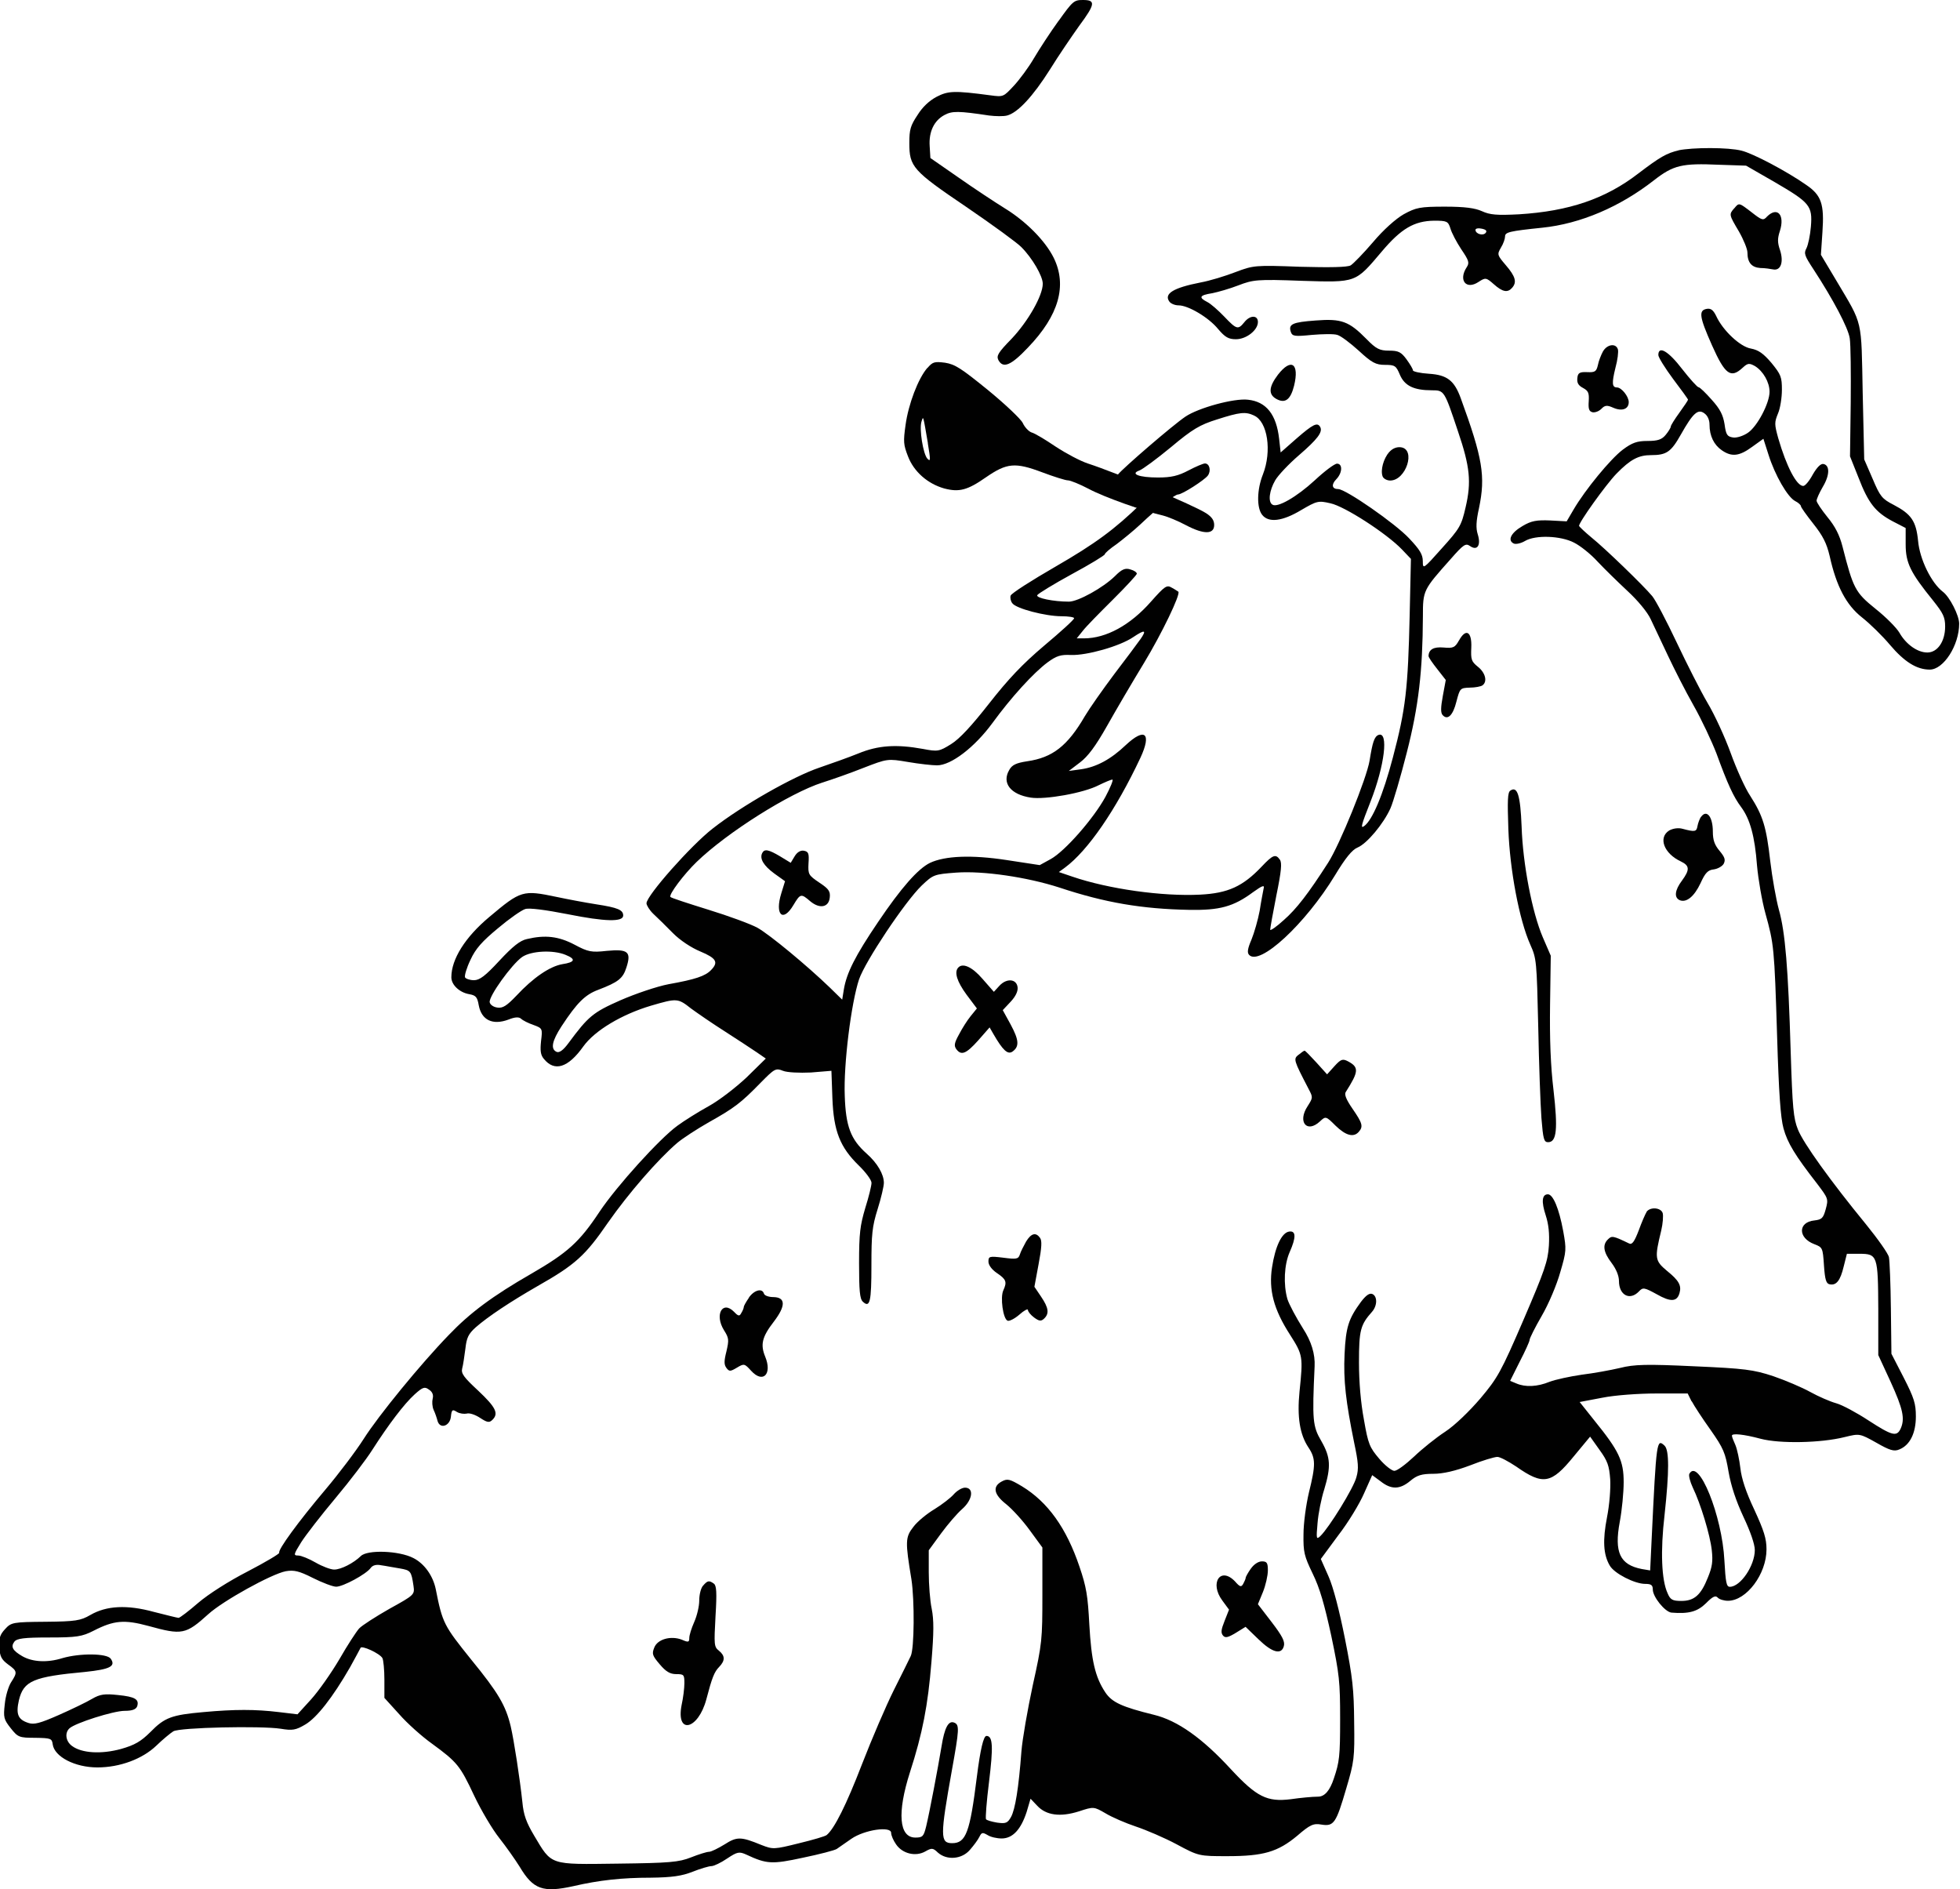 <?xml version="1.0" encoding="UTF-8"?>
<svg xmlns="http://www.w3.org/2000/svg" viewBox="0 0 220.46 212.46">
  <defs>
    <style>
      .cls-1 {
        fill: #010101;
      }
    </style>
  </defs>
  <g id="_1" data-name="1">
    <path class="cls-1" d="M119.07,2.34c-.95,1.31-2.17,3.19-2.78,4.22-.58,1-1.61,2.39-2.25,3.08-1.17,1.25-1.17,1.28-2.64,1.08-4.06-.54-4.75-.51-6.06.17-.81.43-1.58,1.14-2.14,2.05-.78,1.17-.92,1.62-.92,3.13,0,2.68.36,3.11,6.42,7.21,2.92,1.99,5.7,4.02,6.17,4.5,1.25,1.25,2.42,3.28,2.42,4.13,0,1.34-1.67,4.25-3.5,6.18-1.53,1.57-1.72,1.91-1.5,2.39.53,1,1.42.63,3.34-1.4,3.48-3.62,4.42-6.98,2.89-10.09-.95-1.91-3.11-4.1-5.53-5.58-1.06-.66-3.39-2.19-5.14-3.42l-3.2-2.22-.08-1.34c-.11-1.62.5-2.88,1.67-3.5.86-.46,1.56-.46,5.01.06.72.09,1.61.11,2.03,0,1.2-.31,2.92-2.17,4.81-5.16.97-1.57,2.47-3.76,3.28-4.9,1.84-2.48,1.89-2.93.44-2.93-1,0-1.14.11-2.73,2.34Z"/>
  </g>
  <g id="wizard">
    <g>
      <path class="cls-1" d="M188.85,16.9c-1.39.32-2.14.76-4.56,2.6-3.7,2.86-7.81,4.25-13.43,4.6-2.5.13-3.28.06-4.17-.35-.78-.35-1.92-.51-4.17-.51-2.81,0-3.25.1-4.64.86-.89.51-2.28,1.75-3.45,3.14-1.06,1.24-2.2,2.41-2.5,2.6-.36.22-2.36.25-5.73.16-5.01-.19-5.23-.16-7.23.6-1.14.44-2.89.98-3.95,1.17-3.06.6-4.14,1.27-3.48,2.16.17.22.61.41,1.03.41,1.08,0,3.39,1.36,4.45,2.67.78.92,1.17,1.14,2,1.14,1.17,0,2.47-1.02,2.47-1.94,0-.79-.89-.79-1.53.03-.7.86-.86.83-2.25-.63-.67-.7-1.53-1.46-1.92-1.65-1-.51-.86-.76.53-.98.67-.13,2-.51,2.98-.89,1.64-.63,2.11-.7,7.09-.51,6.23.19,6.03.25,9.04-3.3,2.17-2.57,3.64-3.43,5.87-3.46,1.45,0,1.58.06,1.84.86.14.51.7,1.56,1.22,2.35.86,1.27.95,1.52.61,2.03-.95,1.46-.06,2.57,1.33,1.65.78-.51.86-.51,1.72.25,1,.89,1.56.98,2.06.41.56-.63.39-1.27-.7-2.54-.97-1.14-1-1.21-.56-1.97.28-.44.47-1.02.47-1.27,0-.48.5-.6,4.17-.98,4.31-.44,8.76-2.35,12.57-5.33,2.2-1.71,3.14-1.94,7.37-1.75l3,.1,3.2,1.84c3.98,2.32,4.28,2.67,4.09,5.01-.08.98-.31,2.06-.5,2.44-.31.57-.22.83.78,2.35,2.22,3.4,3.92,6.6,4.09,7.78.11.67.14,3.9.11,7.24l-.08,6.03.95,2.38c1.11,2.89,1.92,3.9,3.84,4.92l1.47.76v1.84c0,2.09.53,3.17,3.11,6.35,1.11,1.4,1.33,1.84,1.33,2.89,0,1.68-.86,2.92-2,2.92s-2.42-.95-3.14-2.22c-.31-.54-1.5-1.75-2.7-2.7-2.28-1.84-2.5-2.28-3.7-6.98-.33-1.3-.83-2.28-1.7-3.33-.67-.83-1.22-1.65-1.22-1.84s.31-.89.7-1.56c.78-1.3.81-2.41.08-2.57-.31-.06-.72.35-1.2,1.17-.39.73-.86,1.3-1.08,1.3-.75,0-1.89-2.19-2.81-5.36-.44-1.59-.44-1.78-.03-2.79.25-.57.44-1.78.44-2.67,0-1.43-.11-1.71-1.17-3.01-.92-1.08-1.47-1.46-2.31-1.62-1.2-.19-3.17-2.03-3.92-3.68-.31-.63-.58-.86-1.03-.79-.97.16-.86.89.56,4.09,1.47,3.3,2.11,3.78,3.45,2.54.58-.54.75-.54,1.39-.19.92.57,1.64,1.81,1.64,2.89,0,1.27-1.36,3.87-2.42,4.6-.5.35-1.25.6-1.67.54-.67-.1-.81-.29-.97-1.49-.17-1.05-.5-1.71-1.45-2.76-.67-.76-1.33-1.4-1.47-1.4s-.97-.92-1.86-2.06c-1.53-2-2.67-2.67-2.67-1.56,0,.25.75,1.46,1.67,2.7.92,1.21,1.67,2.25,1.67,2.32s-.44.73-.97,1.46-.97,1.43-.97,1.56-.25.54-.56.92c-.44.54-.89.7-2.06.7s-1.72.19-2.78.98c-1.39,1.05-4.23,4.51-5.53,6.73l-.78,1.33-1.86-.1c-1.5-.06-2.11.03-3.11.63-1.31.76-1.72,1.62-.97,1.97.25.1.81-.03,1.25-.29,1.17-.7,4.03-.6,5.53.19.7.35,1.89,1.3,2.64,2.13.78.83,2.31,2.32,3.36,3.3,1.14,1.05,2.25,2.38,2.61,3.17.36.76,1.22,2.57,1.92,4.06s1.97,4,2.89,5.62,2.06,4.06,2.59,5.43c1.25,3.43,1.92,4.89,2.78,6.03,1,1.36,1.53,3.27,1.78,6.57.14,1.56.56,4,.95,5.4.95,3.43,1,3.78,1.31,13.81.19,6.35.39,9.17.72,10.35.44,1.62,1.31,3.05,3.78,6.22,1.25,1.65,1.28,1.71.97,2.86-.28,1.02-.44,1.17-1.28,1.27-1.86.19-1.86,1.97,0,2.67.92.35.95.41,1.08,2.38.11,1.62.25,2.06.64,2.13.75.16,1.2-.41,1.58-2l.36-1.43h1.39c2.06,0,2.11.19,2.14,6.25v5.14l1.39,3.01c1.39,3.05,1.64,4.16,1.11,5.3-.44.89-.95.76-3.59-.95-1.31-.86-2.95-1.75-3.64-1.94s-2-.76-2.92-1.27-2.78-1.3-4.17-1.78c-2.22-.73-3.2-.86-8.9-1.11-5.31-.25-6.73-.22-8.34.19-1.06.25-3,.6-4.31.76-1.31.19-2.92.54-3.59.79-1.39.57-2.73.63-3.75.19l-.7-.29,1.08-2.16c.61-1.17,1.11-2.28,1.11-2.44,0-.19.61-1.4,1.36-2.7.78-1.33,1.7-3.52,2.09-4.92.7-2.38.7-2.57.33-4.63-.47-2.54-1.14-4.13-1.72-4.13-.67,0-.75.83-.25,2.35.33,1.02.44,2.03.36,3.43-.11,1.75-.47,2.79-2.86,8.35-2.53,5.87-2.92,6.54-4.84,8.82-1.22,1.43-2.89,3.05-3.95,3.74-1.03.67-2.61,1.94-3.53,2.82-.92.86-1.89,1.59-2.2,1.59-.28,0-1.06-.6-1.7-1.36-1.08-1.27-1.25-1.65-1.72-4.38-.36-1.9-.56-4.25-.56-6.47,0-3.62.17-4.22,1.47-5.68.61-.7.61-1.75.03-2-.33-.13-.72.16-1.28.89-1.39,1.9-1.7,2.82-1.84,5.87-.14,2.98.14,5.33,1.08,9.97.47,2.22.53,2.92.25,3.87-.28,1.17-3.09,5.71-4.06,6.63-.44.41-.47.32-.31-1.46.08-1.05.42-2.76.75-3.78.78-2.6.72-3.62-.33-5.46-.97-1.65-1.03-2.35-.75-8.38q.11-2.09-1.31-4.28c-.78-1.24-1.56-2.7-1.75-3.3-.47-1.65-.36-3.87.25-5.27.75-1.68.72-2.44-.06-2.32-.83.13-1.56,1.68-1.92,4.03-.39,2.54.19,4.73,2.03,7.58,1.45,2.28,1.47,2.44,1.06,6.41-.28,2.82.03,4.79,1,6.25.83,1.24.83,1.97.06,5.08-.33,1.4-.61,3.46-.61,4.7-.03,2,.08,2.44,1.03,4.41.81,1.65,1.33,3.49,2.09,6.98.92,4.38,1,5.2,1,9.39s-.08,4.82-.7,6.66q-.67,2.06-1.78,2.06c-.61,0-2,.13-3.09.29-2.64.32-3.81-.25-6.7-3.36-3.23-3.52-6.03-5.49-8.65-6.13-3.61-.89-4.73-1.4-5.48-2.51-1.17-1.75-1.58-3.62-1.81-7.65-.17-3.24-.33-4.22-1.11-6.51-1.47-4.35-3.56-7.27-6.48-9.04-1.33-.79-1.61-.89-2.25-.54-1.08.57-.92,1.46.5,2.57.67.54,1.86,1.84,2.64,2.92l1.42,1.94v5.27c0,5.11-.03,5.49-1.08,10.22-.58,2.7-1.17,6.06-1.28,7.46-.31,4.13-.7,6.51-1.17,7.36-.39.7-.61.76-1.56.63-.58-.1-1.14-.25-1.25-.38-.08-.1.06-1.97.33-4.13.5-4.06.44-5.24-.28-5.24q-.5,0-1.08,4.6c-.78,6.25-1.22,7.46-2.78,7.46-1.36,0-1.36-.76-.03-8.19.83-4.6.86-5.11.28-5.36-.67-.29-1.11.57-1.45,2.7-.39,2.35-1.33,7.33-1.72,8.95-.28,1.14-.39,1.27-1.22,1.27-1.84,0-2.06-2.79-.61-7.33,1.42-4.38,2.03-7.55,2.42-12.41.28-3.36.28-4.73.03-6-.19-.89-.33-2.73-.33-4.09v-2.48l1.39-1.9c.75-1.02,1.81-2.25,2.36-2.73,1.2-1.05,1.36-2.41.33-2.41-.36,0-.92.35-1.28.76-.33.38-1.31,1.14-2.14,1.65-.86.51-1.95,1.4-2.39,2-.92,1.17-.92,1.65-.22,5.9.36,2.35.33,7.81-.08,8.63-.17.38-1.03,2.09-1.89,3.81s-2.47,5.46-3.59,8.35c-1.75,4.54-3.11,7.27-3.98,7.97-.14.13-1.53.54-3.11.92-2.81.7-2.92.7-4.23.19-2.31-.95-2.75-.95-4.14-.06-.72.44-1.5.83-1.75.83s-1.17.29-2.03.63c-1.36.54-2.42.63-8.23.7-7.73.1-7.4.22-9.4-3.14-.89-1.49-1.2-2.35-1.33-3.78-.28-2.63-.95-6.98-1.31-8.51-.56-2.35-1.39-3.78-4.45-7.52-3.06-3.81-3.23-4.09-3.98-7.9-.31-1.52-1.28-2.89-2.53-3.52-1.61-.83-5.17-.95-5.9-.22-.81.79-2.22,1.52-3,1.52-.39,0-1.33-.35-2.09-.79s-1.64-.79-1.95-.79c-.56,0-.53-.1.33-1.49.5-.79,2.25-3.05,3.87-4.98s3.48-4.38,4.14-5.43c1.81-2.82,3.56-5.14,4.75-6.22.92-.83,1.14-.89,1.61-.54.39.25.53.6.42,1.02-.08.32-.06.89.11,1.27.17.35.36.92.44,1.24.28.95,1.39.57,1.5-.48.08-.79.17-.86.67-.54.31.19.81.25,1.11.19.31-.1.97.13,1.5.48.78.51,1.03.57,1.36.25.78-.73.42-1.43-1.56-3.3-1.64-1.52-1.95-1.94-1.81-2.51.11-.38.25-1.4.36-2.22.14-1.24.33-1.65,1.17-2.41,1.39-1.21,3.87-2.86,6.95-4.63,4.25-2.41,5.37-3.43,7.92-7.14,2.31-3.3,5.62-7.11,7.81-8.98.61-.51,2.22-1.56,3.56-2.32,2.84-1.59,3.59-2.16,5.81-4.44,1.56-1.59,1.7-1.65,2.5-1.33.47.19,1.84.25,3.14.19l2.31-.19.11,3.08c.14,3.71.86,5.52,2.98,7.58.78.76,1.42,1.62,1.42,1.94s-.31,1.59-.7,2.82c-.58,1.97-.7,2.82-.7,6.22,0,3.05.08,4,.42,4.32.81.76.97,0,.97-4.09,0-3.49.08-4.35.7-6.32.39-1.24.7-2.57.7-2.95,0-.95-.72-2.22-1.95-3.3-1.78-1.59-2.34-3.05-2.45-6.51-.14-3.52.72-10.41,1.61-13.08.7-2.03,5.14-8.7,7.04-10.54,1.31-1.24,1.39-1.27,3.89-1.46,3.03-.22,7.98.51,11.6,1.68,5.14,1.71,9.32,2.41,14.6,2.51,3.42.06,4.98-.35,7.2-2,1.06-.76,1.31-.83,1.17-.38-.06.32-.28,1.43-.44,2.48-.19,1.02-.61,2.48-.92,3.24-.44,1.02-.5,1.46-.28,1.71,1.17,1.33,6.34-3.46,9.68-8.95,1.17-1.94,1.92-2.86,2.53-3.11,1.06-.44,2.92-2.67,3.7-4.41.31-.7,1.14-3.52,1.84-6.28,1.33-5.2,1.78-9.14,1.81-15.3,0-2.95.03-2.98,3.14-6.47,1.42-1.62,1.67-1.78,2.14-1.46.83.6,1.28-.06.89-1.3-.22-.7-.19-1.46.14-2.95.75-3.59.42-5.59-2.06-12.38-.72-1.97-1.53-2.6-3.56-2.73-1-.06-1.81-.25-1.81-.38,0-.16-.33-.7-.72-1.24-.61-.83-.92-.98-1.97-.98s-1.45-.19-2.53-1.3c-1.97-2-2.81-2.32-5.73-2.09-2.61.19-3.09.41-2.78,1.3.17.48.44.51,2.36.32,1.2-.1,2.47-.13,2.86,0,.39.1,1.47.92,2.42,1.78,1.47,1.36,1.92,1.59,2.95,1.59,1.11,0,1.25.1,1.67,1.11.53,1.24,1.56,1.75,3.61,1.75,1.39,0,1.39.03,2.92,4.6,1.36,4,1.53,5.71.86,8.57-.47,2.06-.67,2.38-2.67,4.6-2.09,2.35-2.14,2.38-2.14,1.46,0-.76-.33-1.3-1.53-2.57-1.56-1.68-7.15-5.55-7.98-5.55-.72,0-.81-.51-.22-1.11.7-.73.72-1.75.08-1.75-.28,0-1.42.86-2.5,1.87-2.03,1.87-4.23,3.14-4.78,2.73-.5-.32-.33-1.59.33-2.73.33-.57,1.53-1.84,2.67-2.82,2.06-1.78,2.7-2.6,2.39-3.17s-.81-.32-2.64,1.27l-1.81,1.59-.17-1.52c-.31-2.76-1.45-4.19-3.5-4.41-1.58-.19-5.59.92-7.04,1.9s-7.01,5.78-7.59,6.51c-.5.63-.5.67,0,.95.28.16,1.17.41,1.95.54.81.13,1.53.32,1.61.48.08.13-.33.7-.92,1.27-3,2.92-5.2,4.54-9.65,7.11-2.7,1.56-4.98,3.01-5.06,3.27-.08.22,0,.63.19.86.42.6,3.73,1.46,5.53,1.46.78,0,1.42.1,1.42.22,0,.16-1.5,1.52-3.36,3.08-2.47,2.09-4.06,3.78-6.2,6.51-1.97,2.51-3.31,3.97-4.28,4.57-1.33.83-1.5.86-3.17.54-2.98-.54-5.03-.41-7.26.51-1.08.44-3.06,1.14-4.37,1.59-2.92.98-8.73,4.28-12.01,6.85-2.45,1.9-7.45,7.55-7.45,8.41,0,.22.33.76.75,1.17.44.41,1.42,1.36,2.2,2.16.81.83,2.11,1.68,3.11,2.09,1.81.76,2.06,1.21,1.2,2.09-.64.67-1.75,1.05-4.78,1.59-1.31.25-3.75,1.08-5.42,1.81-3.09,1.36-3.61,1.81-5.84,4.82-.58.79-1.03,1.11-1.33.98-.7-.32-.53-1.21.56-2.89,1.75-2.67,2.67-3.55,4.12-4.09,2.25-.86,2.78-1.27,3.17-2.51.58-1.78.17-2.09-2.2-1.87-1.72.19-2.09.13-3.64-.7-1.81-.95-3.31-1.11-5.34-.63-.78.16-1.61.83-3.11,2.44-1.58,1.71-2.22,2.19-2.86,2.19-.44,0-.92-.16-1-.32-.08-.19.17-1.05.61-1.97.58-1.27,1.33-2.09,3.09-3.55,1.28-1.08,2.64-2.03,3.06-2.16.44-.16,2.34.1,4.75.57,4.28.86,6.28.89,6.28.16,0-.63-.58-.89-3.06-1.27-1.22-.19-3.23-.57-4.45-.83-3.78-.79-4-.73-7.54,2.25-2.73,2.28-4.28,4.76-4.28,6.79,0,.86.92,1.71,2,1.9.75.13.92.32,1.08,1.24.31,1.68,1.56,2.28,3.34,1.62.72-.29,1.17-.32,1.42-.1.19.19.83.51,1.39.7,1.03.38,1.03.41.86,1.81-.11,1.08-.06,1.56.31,2,1.2,1.49,2.73,1.02,4.45-1.4,1.28-1.78,4.31-3.59,7.59-4.57,2.95-.86,3.03-.86,4.53.32.7.51,2.39,1.68,3.75,2.54,1.39.89,2.98,1.94,3.59,2.35l1.06.73-2.17,2.13c-1.25,1.17-3.11,2.6-4.28,3.24-1.14.63-2.73,1.62-3.5,2.19-1.97,1.43-6.81,6.76-8.76,9.68-2.25,3.4-3.59,4.6-7.65,6.95-4.37,2.51-6.92,4.41-9.29,6.89-3.2,3.3-7.92,9.08-9.57,11.68-.89,1.4-2.84,3.97-4.31,5.71-3.06,3.62-5.37,6.79-5.2,7.11.06.1-1.53,1.05-3.53,2.09-2.11,1.08-4.45,2.57-5.59,3.55-1.06.92-2.06,1.68-2.2,1.68s-1.39-.32-2.78-.67c-3.03-.83-5.34-.7-7.15.35-1.08.63-1.67.73-5.03.76-3.64.03-3.87.06-4.56.83-.58.63-.7,1.02-.64,2.06.06,1.02.25,1.36.97,1.9,1.06.76,1.08.89.36,2-.31.48-.64,1.59-.72,2.48-.17,1.49-.11,1.71.67,2.7.81,1.02.95,1.08,2.75,1.08,1.72.03,1.89.06,1.97.73.19,1.4,2.5,2.6,5.03,2.6s5.06-.95,6.62-2.44c.72-.7,1.61-1.43,1.92-1.62.72-.44,9.9-.63,12.07-.29,1.33.22,1.7.16,2.78-.48,1.28-.76,3.06-3.01,5.03-6.44.58-1.05,1.11-2.03,1.17-2.16.08-.35,2.17.6,2.47,1.14.11.22.22,1.3.22,2.44v2.03l1.67,1.84c.89,1.02,2.56,2.51,3.67,3.3,2.86,2.09,3.17,2.48,4.75,5.84.78,1.65,2.06,3.81,2.84,4.79.75.95,1.78,2.41,2.28,3.21,1.53,2.57,2.61,2.95,6.06,2.19,2.89-.67,5.48-.95,8.7-.95,2.39-.03,3.5-.19,4.7-.67.89-.35,1.84-.63,2.11-.63s1.08-.38,1.78-.86c1.14-.76,1.36-.79,2.14-.44,2.31,1.08,2.89,1.11,6.4.35,1.84-.38,3.56-.83,3.78-.98s.97-.67,1.64-1.14c1.47-1.02,4.48-1.46,4.48-.67,0,.29.25.86.56,1.3.72,1.05,2.2,1.4,3.28.79.72-.41.86-.41,1.42.13,1,.89,2.7.76,3.61-.32.42-.48.89-1.11,1.06-1.46.25-.51.36-.51.92-.19.33.22,1.06.38,1.58.38,1.25,0,2.17-1.02,2.81-2.98l.44-1.49.75.79c1,1.08,2.59,1.3,4.7.63,1.64-.54,1.67-.54,2.98.22.72.44,2.28,1.11,3.42,1.49s3.23,1.27,4.59,2c2.47,1.33,2.53,1.33,5.7,1.33,4.06,0,5.67-.48,7.84-2.28,1.47-1.27,1.84-1.43,2.75-1.27,1.39.22,1.64-.16,2.78-4.06.89-3.01.95-3.4.89-7.46-.03-3.68-.17-5.01-1.03-9.36-.64-3.21-1.31-5.81-1.86-7.05l-.86-1.94,1.97-2.67c1.11-1.43,2.39-3.55,2.89-4.7l.92-2.06.95.7c1.2.95,2.17.92,3.34-.06.75-.63,1.28-.79,2.59-.79,1.08,0,2.47-.32,4.14-.95,1.36-.54,2.73-.95,3.06-.95.31,0,1.25.51,2.11,1.08,3.03,2.13,3.95,1.97,6.48-1.14l1.84-2.22,1.06,1.49c.92,1.27,1.08,1.78,1.2,3.3.06,1.05-.08,2.86-.36,4.28-.5,2.57-.42,4.19.31,5.43.5.89,2.81,2.06,3.98,2.06.67,0,.86.13.86.63,0,.83,1.36,2.51,2.09,2.6,1.95.16,2.92-.1,3.89-1.05.75-.76,1.08-.92,1.33-.63.17.19.7.35,1.14.35,2.09,0,4.34-3.01,4.34-5.78,0-1.21-.28-2.09-1.36-4.44-.95-2-1.45-3.52-1.58-4.7-.11-.95-.36-2.13-.56-2.6-.22-.48-.39-.92-.39-1.05,0-.29,1.33-.16,3.23.35,2.17.57,6.78.48,9.45-.19,1.67-.41,1.7-.41,3.56.63,1.5.86,2,1.02,2.59.76,1.2-.48,1.86-1.84,1.86-3.71,0-1.43-.19-2.06-1.36-4.35l-1.39-2.7-.06-5.08c-.03-2.76-.14-5.4-.22-5.78-.08-.41-1.25-2.06-2.59-3.71-3.95-4.82-7.06-9.14-7.65-10.66-.5-1.24-.61-2.41-.81-8.73-.28-9.39-.61-13.46-1.33-15.99-.31-1.14-.75-3.59-.97-5.46-.44-3.84-.81-5.08-2.25-7.33-.58-.86-1.56-3.05-2.2-4.82s-1.81-4.32-2.61-5.65c-.78-1.33-2.34-4.41-3.48-6.82s-2.36-4.73-2.73-5.17c-.97-1.17-5.34-5.4-6.84-6.6-.72-.6-1.33-1.17-1.39-1.3-.08-.32,3-4.63,4.2-5.87,1.58-1.62,2.5-2.09,3.89-2.09,1.75,0,2.25-.35,3.36-2.32,1.36-2.41,1.92-2.92,2.64-2.38.36.25.58.73.58,1.27,0,1.27.5,2.28,1.39,2.89,1.11.76,1.95.67,3.39-.38l1.28-.92.58,1.81c.72,2.28,2.14,4.76,3,5.2.33.16.64.44.64.57s.64,1.02,1.39,1.97c1.08,1.36,1.5,2.19,1.84,3.62.75,3.4,1.86,5.52,3.64,6.92.89.7,2.31,2.09,3.14,3.08,1.61,1.9,3,2.79,4.48,2.79,1.56,0,3.31-2.73,3.31-5.17,0-.92-1.06-3.01-1.84-3.59-1.28-.98-2.59-3.62-2.78-5.71-.22-2.22-.75-3.01-2.75-4.06-1.31-.67-1.53-.95-2.36-2.92l-.95-2.19-.17-7.46c-.17-8.44.06-7.55-2.92-12.57l-1.78-2.98.17-2.54c.22-3.17-.11-4.16-1.84-5.33-2.17-1.52-5.95-3.52-7.26-3.84-1.47-.38-5.48-.38-7.15-.03ZM167.1,26.2c-.31.35-1.14.1-1.14-.35,0-.16.33-.22.72-.13.47.1.61.25.42.48ZM141.05,46.73c1.53.67,2.03,4,1,6.63-.67,1.68-.72,3.74-.08,4.54.72.92,2.28.73,4.39-.54,1.75-1.02,1.92-1.08,3.28-.76,1.58.32,6.34,3.4,8.06,5.2l1,1.05-.14,6.28c-.19,8.35-.44,10.57-1.89,16.06-1.11,4.22-2.31,7.05-3.23,7.71-.44.32-.33-.1.72-2.76,1.58-4.03,2.06-7.93.89-7.49-.47.19-.67.83-1,2.89-.33,2-3.36,9.46-4.67,11.49-2.22,3.46-3.56,5.2-4.98,6.44-.83.76-1.53,1.24-1.53,1.08s.31-1.9.7-3.87c.56-2.73.64-3.65.39-4-.47-.67-.78-.57-2.06.79-2.11,2.22-3.78,2.98-6.9,3.14-4.23.22-10.32-.63-14.4-2.03l-1.5-.51.7-.51c2.56-1.9,5.7-6.44,8.48-12.35,1.28-2.76.5-3.43-1.64-1.43-1.7,1.62-3.31,2.48-5.03,2.73l-1.39.19,1.25-.95c.89-.67,1.75-1.81,3.06-4.13,1-1.78,2.86-4.95,4.14-7.05,2-3.3,4.14-7.74,3.87-8.03-.06-.03-.36-.25-.72-.44-.58-.35-.78-.22-2.36,1.56-2.31,2.63-5.03,4.13-7.54,4.13h-.81l.67-.83c.36-.48,1.89-2.03,3.39-3.52,1.47-1.46,2.7-2.79,2.7-2.92,0-.16-.33-.38-.72-.48-.58-.19-.97-.03-1.75.76-1.33,1.3-4.14,2.86-5.17,2.86-1.75,0-3.73-.41-3.56-.73.08-.16,1.84-1.24,3.87-2.35,2.06-1.11,3.73-2.13,3.73-2.25s.58-.63,1.33-1.14c.72-.54,1.92-1.52,2.67-2.22,1.97-1.87,3.87-3.36,4.23-3.36.47,0,2.98-1.62,3.36-2.13.39-.54.19-1.36-.33-1.36-.19,0-1.03.35-1.86.79-1.14.6-1.92.79-3.42.79-2.14,0-3.17-.41-2.09-.79.36-.13,1.95-1.3,3.56-2.63,2.42-2.03,3.25-2.51,5.17-3.11,2.59-.83,3.2-.89,4.17-.44ZM128.26,71.9c-.31.44-1.61,2.19-2.92,3.9-1.31,1.75-2.78,3.84-3.31,4.73-1.95,3.36-3.64,4.67-6.48,5.08-1.25.19-1.72.41-2.03.98-.86,1.46.14,2.76,2.42,3.11,1.61.25,5.95-.51,7.65-1.4.72-.35,1.39-.63,1.53-.63s-.22.89-.78,1.94c-1.33,2.44-4.56,6.13-6.17,7.01l-1.22.67-3.73-.57c-3.92-.6-6.92-.48-8.62.32-1.36.67-3.25,2.82-5.84,6.66-2.56,3.78-3.53,5.71-3.84,7.55l-.19,1.17-1.39-1.36c-2.53-2.44-6.73-5.93-8.15-6.73-.75-.41-3.25-1.33-5.53-2.03-2.25-.7-4.2-1.33-4.25-1.43-.22-.25,1.53-2.57,2.95-3.94,3.45-3.33,10.46-7.74,14.13-8.92,1.03-.32,3.11-1.05,4.62-1.65,2.7-1.05,2.75-1.05,5.01-.67,1.28.22,2.75.38,3.28.38,1.58,0,4.23-2.03,6.23-4.76,2.11-2.89,4.59-5.62,6.2-6.82,1-.73,1.47-.89,2.64-.83,1.78.06,5.48-.98,6.98-2,1.33-.89,1.56-.83.83.22ZM63.61,107.38c1.2.48,1.08.83-.36,1.05-1.42.25-3.28,1.52-5.17,3.55-1.06,1.11-1.53,1.43-2.14,1.33-.44-.06-.81-.32-.86-.6-.11-.67,2.47-4.25,3.64-5.08,1-.7,3.48-.83,4.89-.25ZM190.29,157.59c.25.48,1.2,1.94,2.11,3.21,1.47,2.09,1.67,2.6,2.03,4.73.28,1.59.83,3.24,1.67,5.05.78,1.65,1.28,3.08,1.28,3.74,0,1.75-1.61,4.13-2.81,4.13-.39,0-.47-.51-.61-2.95-.25-5.05-2.92-11.65-3.95-9.74-.08.19.08.86.39,1.52.89,1.84,1.95,5.33,2.14,7.05.14,1.24.06,1.87-.44,3.08-.78,1.97-1.53,2.63-2.98,2.63-1,0-1.25-.13-1.56-.89-.67-1.46-.81-4.7-.33-8.79.53-4.89.53-7.27,0-7.78-.89-.83-.92-.6-1.45,10.44l-.17,3.59-.95-.16c-2.45-.48-3.11-1.87-2.47-5.3.25-1.33.44-3.33.44-4.47,0-2.41-.53-3.52-3.31-6.95l-1.64-2.06,2.53-.48c1.42-.29,4.14-.48,6.09-.48h3.53l.44.89ZM44.95,176.38c1.25.22,1.31.29,1.56,1.97.14.98.11,1.02-2.7,2.57-1.56.89-3.09,1.87-3.42,2.22-.31.35-1.31,1.87-2.2,3.43-.92,1.56-2.34,3.59-3.2,4.54l-1.53,1.68-2.09-.25c-2.64-.32-4.98-.32-8.48,0-3.59.32-4.37.6-5.98,2.25-1.06,1.05-1.75,1.46-3.31,1.9-2.2.6-4.42.48-5.51-.35-.7-.51-.83-1.46-.28-1.97.64-.6,4.95-1.97,6.2-1.97.86,0,1.28-.16,1.42-.51.25-.79-.25-1.08-2.17-1.27-1.47-.16-2-.1-2.92.44-.58.35-2.28,1.17-3.73,1.81-2.09.92-2.78,1.11-3.42.89-1.17-.38-1.42-.98-1.06-2.57.53-2.16,1.61-2.63,7.48-3.17,2.75-.29,3.45-.63,2.84-1.49-.44-.6-3.45-.63-5.42-.06-1.72.54-3.39.44-4.53-.22-1.08-.63-1.31-1.05-.89-1.62.28-.38,1.14-.48,3.89-.48,3.14,0,3.73-.1,5.03-.76,2.28-1.17,3.45-1.27,6.15-.54,3.81,1.05,4.2.98,6.76-1.33,1.64-1.49,7.09-4.51,8.7-4.82.92-.16,1.5-.03,3.06.76,1.08.54,2.25.98,2.61.98.78,0,3.36-1.4,3.87-2.09.22-.32.64-.44,1.2-.32.47.06,1.39.25,2.06.35Z"/>
      <path class="cls-1" d="M85.74,95.92c-.33.63.14,1.43,1.36,2.32l1.2.86-.42,1.36c-.75,2.41.17,3.33,1.36,1.33.78-1.3.86-1.33,1.89-.44,1.06.89,2.09.7,2.2-.41.08-.7-.11-.98-1.17-1.68-1.22-.83-1.28-.92-1.22-2.16.08-1.14,0-1.33-.53-1.43-.36-.06-.75.16-1.03.63l-.44.73-1.2-.73c-1.28-.76-1.75-.86-2-.38Z"/>
      <path class="cls-1" d="M195.05,23.44c-.58.67-.58.7.53,2.57.53.92.97,2,.97,2.38,0,1.14.47,1.68,1.45,1.75.5,0,1.14.1,1.45.16.83.16,1.2-.79.78-2.13-.31-.89-.31-1.33-.03-2.19.58-1.81-.28-2.79-1.45-1.62-.42.48-.58.41-1.72-.48-1.45-1.11-1.42-1.11-1.97-.44Z"/>
      <path class="cls-1" d="M180.31,39.5c-.22.41-.5,1.11-.58,1.56-.17.73-.33.83-1.2.79s-1.06.1-1.11.67c-.06.54.11.83.64,1.11.58.32.7.54.64,1.49-.06.86.03,1.14.42,1.24.28.06.72-.1,1-.38.39-.41.64-.44,1.33-.13,1,.44,1.75.16,1.75-.63,0-.63-.81-1.65-1.33-1.65-.56,0-.58-.51-.17-2.19.25-.89.36-1.84.28-2.09-.22-.73-1.22-.57-1.67.22Z"/>
      <path class="cls-1" d="M143.75,42.13c-1.06,1.4-1.11,2.25-.14,2.76s1.56.03,1.95-1.52c.61-2.51-.33-3.14-1.81-1.24Z"/>
      <path class="cls-1" d="M156.26,50.83c-.64.73-1,2.03-.75,2.73.08.25.47.48.86.48,1.78,0,2.92-3.52,1.2-3.74-.47-.06-.95.13-1.31.54Z"/>
      <path class="cls-1" d="M164.1,72.03c-.44.79-.64.89-1.72.79-1.14-.1-1.67.22-1.7.95,0,.16.44.79.97,1.46l.97,1.24-.33,1.78c-.25,1.36-.25,1.9-.03,2.16.56.63,1.17.06,1.56-1.52.39-1.49.42-1.52,1.5-1.56.61,0,1.25-.13,1.42-.25.58-.41.36-1.4-.5-2.09-.75-.6-.81-.83-.75-2.16.08-1.81-.61-2.22-1.39-.79Z"/>
      <path class="cls-1" d="M169.88,88.91c-.31.22-.33,1.11-.22,4.35.17,4.6,1.22,10.19,2.47,12.98.7,1.56.72,1.84.89,9.2.08,4.19.25,8.82.36,10.31.19,2.35.28,2.7.75,2.7.97,0,1.11-1.46.61-5.84-.33-2.76-.44-5.71-.39-9.58l.08-5.55-.89-2.06c-1.2-2.79-2.25-8.22-2.39-12.47-.14-3.52-.47-4.6-1.28-4.03Z"/>
      <path class="cls-1" d="M191.32,91.86c-.14.22-.33.7-.39,1.05-.11.63-.28.67-1.7.29-.47-.13-1.06-.03-1.47.19-1.28.79-.61,2.6,1.31,3.49,1,.48,1,.95.11,2.16-.81,1.08-.89,1.9-.25,2.19.75.32,1.64-.41,2.34-1.9.53-1.17.83-1.49,1.5-1.56.44-.06.95-.35,1.11-.63.22-.44.14-.73-.47-1.46-.56-.67-.75-1.21-.75-2.16,0-1.68-.7-2.54-1.33-1.65Z"/>
      <path class="cls-1" d="M107.76,108.84c-.44.51-.11,1.56.95,3.01l1.17,1.56-.7.86c-.39.48-.97,1.4-1.31,2.06-.53.95-.58,1.27-.31,1.65.56.76,1.11.54,2.47-.98l1.28-1.46.42.73c1.06,1.84,1.61,2.35,2.14,2,.81-.57.75-1.3-.19-3.05l-.89-1.62.89-.95c.56-.6.83-1.17.78-1.62-.11-.95-1.22-1.05-2.03-.19l-.64.7-1.28-1.46c-1.17-1.36-2.25-1.84-2.75-1.24Z"/>
      <path class="cls-1" d="M146.05,118.62c-.58.48-.56.57,1.14,3.84.5.95.5.98-.11,1.94-1.17,1.78-.08,3.08,1.39,1.71.64-.6.67-.6,1.75.48,1.14,1.11,2.03,1.36,2.61.7.53-.6.42-.98-.7-2.6-.72-1.05-.95-1.62-.75-1.9,1.45-2.28,1.5-2.76.25-3.43-.61-.32-.81-.25-1.53.54l-.83.92-1.2-1.33c-.67-.73-1.25-1.33-1.33-1.33s-.39.22-.7.48Z"/>
      <path class="cls-1" d="M185.21,136.29c-.14.22-.56,1.17-.89,2.09-.5,1.3-.75,1.62-1.08,1.46-1.78-.86-1.95-.89-2.36-.48-.67.63-.53,1.46.39,2.67.53.7.83,1.46.83,2.03,0,1.59,1.22,2.25,2.25,1.17.44-.48.61-.44,2,.32,1.56.89,2.28.86,2.56-.13.25-.86-.08-1.43-1.42-2.51-1.36-1.14-1.39-1.43-.64-4.51.19-.79.25-1.68.17-1.97-.19-.63-1.39-.73-1.81-.16Z"/>
      <path class="cls-1" d="M115.41,139.63c-.28.51-.61,1.14-.7,1.46-.17.51-.39.54-1.86.35-1.56-.19-1.67-.16-1.67.44,0,.38.36.89.97,1.3,1.03.7,1.14.98.7,1.94-.36.79-.03,3.17.47,3.4.19.1.81-.22,1.33-.67.53-.48.97-.7.97-.54,0,.19.31.57.7.86.56.41.78.44,1.11.13.61-.57.53-1.21-.33-2.48l-.75-1.11.47-2.54c.36-1.9.39-2.63.17-2.95-.47-.67-1-.54-1.58.41Z"/>
      <path class="cls-1" d="M84.24,145.94c-.33.48-.58.92-.58,1.05,0,.1-.11.41-.28.67-.19.38-.33.38-.81-.13-1.31-1.33-2.22.32-1.14,2.06.56.89.58,1.08.28,2.38-.28,1.11-.28,1.49,0,1.87.31.41.44.41,1.17-.03.81-.48.86-.48,1.61.35,1.33,1.46,2.39.38,1.58-1.59-.56-1.36-.36-2.22.97-3.94,1.36-1.78,1.33-2.73-.03-2.76-.53,0-1-.16-1.08-.38-.19-.67-1.11-.41-1.7.44Z"/>
      <path class="cls-1" d="M140.69,176.41c-.33.48-.58.92-.58,1.05,0,.1-.14.41-.28.67-.22.38-.36.35-.92-.29-1.64-1.71-2.89.19-1.42,2.16l.75,1.02-.5,1.27c-.39.98-.44,1.33-.17,1.65.25.29.56.22,1.45-.32l1.08-.67,1.45,1.4c1.56,1.52,2.59,1.78,2.86.76.14-.51-.19-1.14-1.36-2.67l-1.56-2.03.56-1.36c.31-.76.56-1.87.56-2.44,0-.86-.11-1.02-.67-1.02-.42,0-.92.35-1.25.83Z"/>
      <path class="cls-1" d="M79.09,178.31c-.25.25-.44,1.02-.44,1.68s-.25,1.71-.56,2.41-.56,1.49-.56,1.81c0,.48-.11.51-.83.19-1.25-.48-2.75-.06-3.11.89-.28.7-.22.89.61,1.87.7.83,1.17,1.11,1.86,1.11.86,0,.92.06.92,1.02,0,.57-.14,1.68-.31,2.44-.67,3.4,1.86,2.82,2.78-.63.64-2.44.89-3.08,1.45-3.65.67-.7.67-1.24-.03-1.81-.56-.44-.56-.67-.39-3.87.17-2.73.11-3.46-.19-3.68-.53-.38-.7-.35-1.2.22Z"/>
    </g>
  </g>
  <g id="Capa_18" data-name="Capa 18">
    <path class="cls-1" d="M104.31,41.37c-1.04,1.2-2.13,4.08-2.45,6.4-.27,1.91-.24,2.23.27,3.55.66,1.73,2.21,3.08,4.07,3.61,1.68.44,2.61.21,4.71-1.26,2.34-1.61,3.27-1.7,6.3-.56,1.33.5,2.63.91,2.9.91.29,0,1.36.44,2.37.97,1.7.91,6.14,2.49,8.35,2.99.48.12,1.65.59,2.58,1.09,2.02,1.06,3.16,1.03,3.16-.03,0-.53-.27-.91-.9-1.32-1.41-.91-9.92-4.49-13.32-5.6-.8-.26-2.42-1.11-3.59-1.88-1.17-.79-2.39-1.53-2.74-1.61-.32-.12-.77-.59-.98-1.06-.21-.44-1.97-2.11-3.91-3.7-3.03-2.46-3.7-2.9-4.84-3.08-1.2-.15-1.38-.09-1.97.59ZM104.36,49.85c.32,1.91.32,2.11-.05,1.73-.48-.53-.93-3.34-.66-4.17.21-.65.16-.82.72,2.44Z"/>
  </g>
</svg>